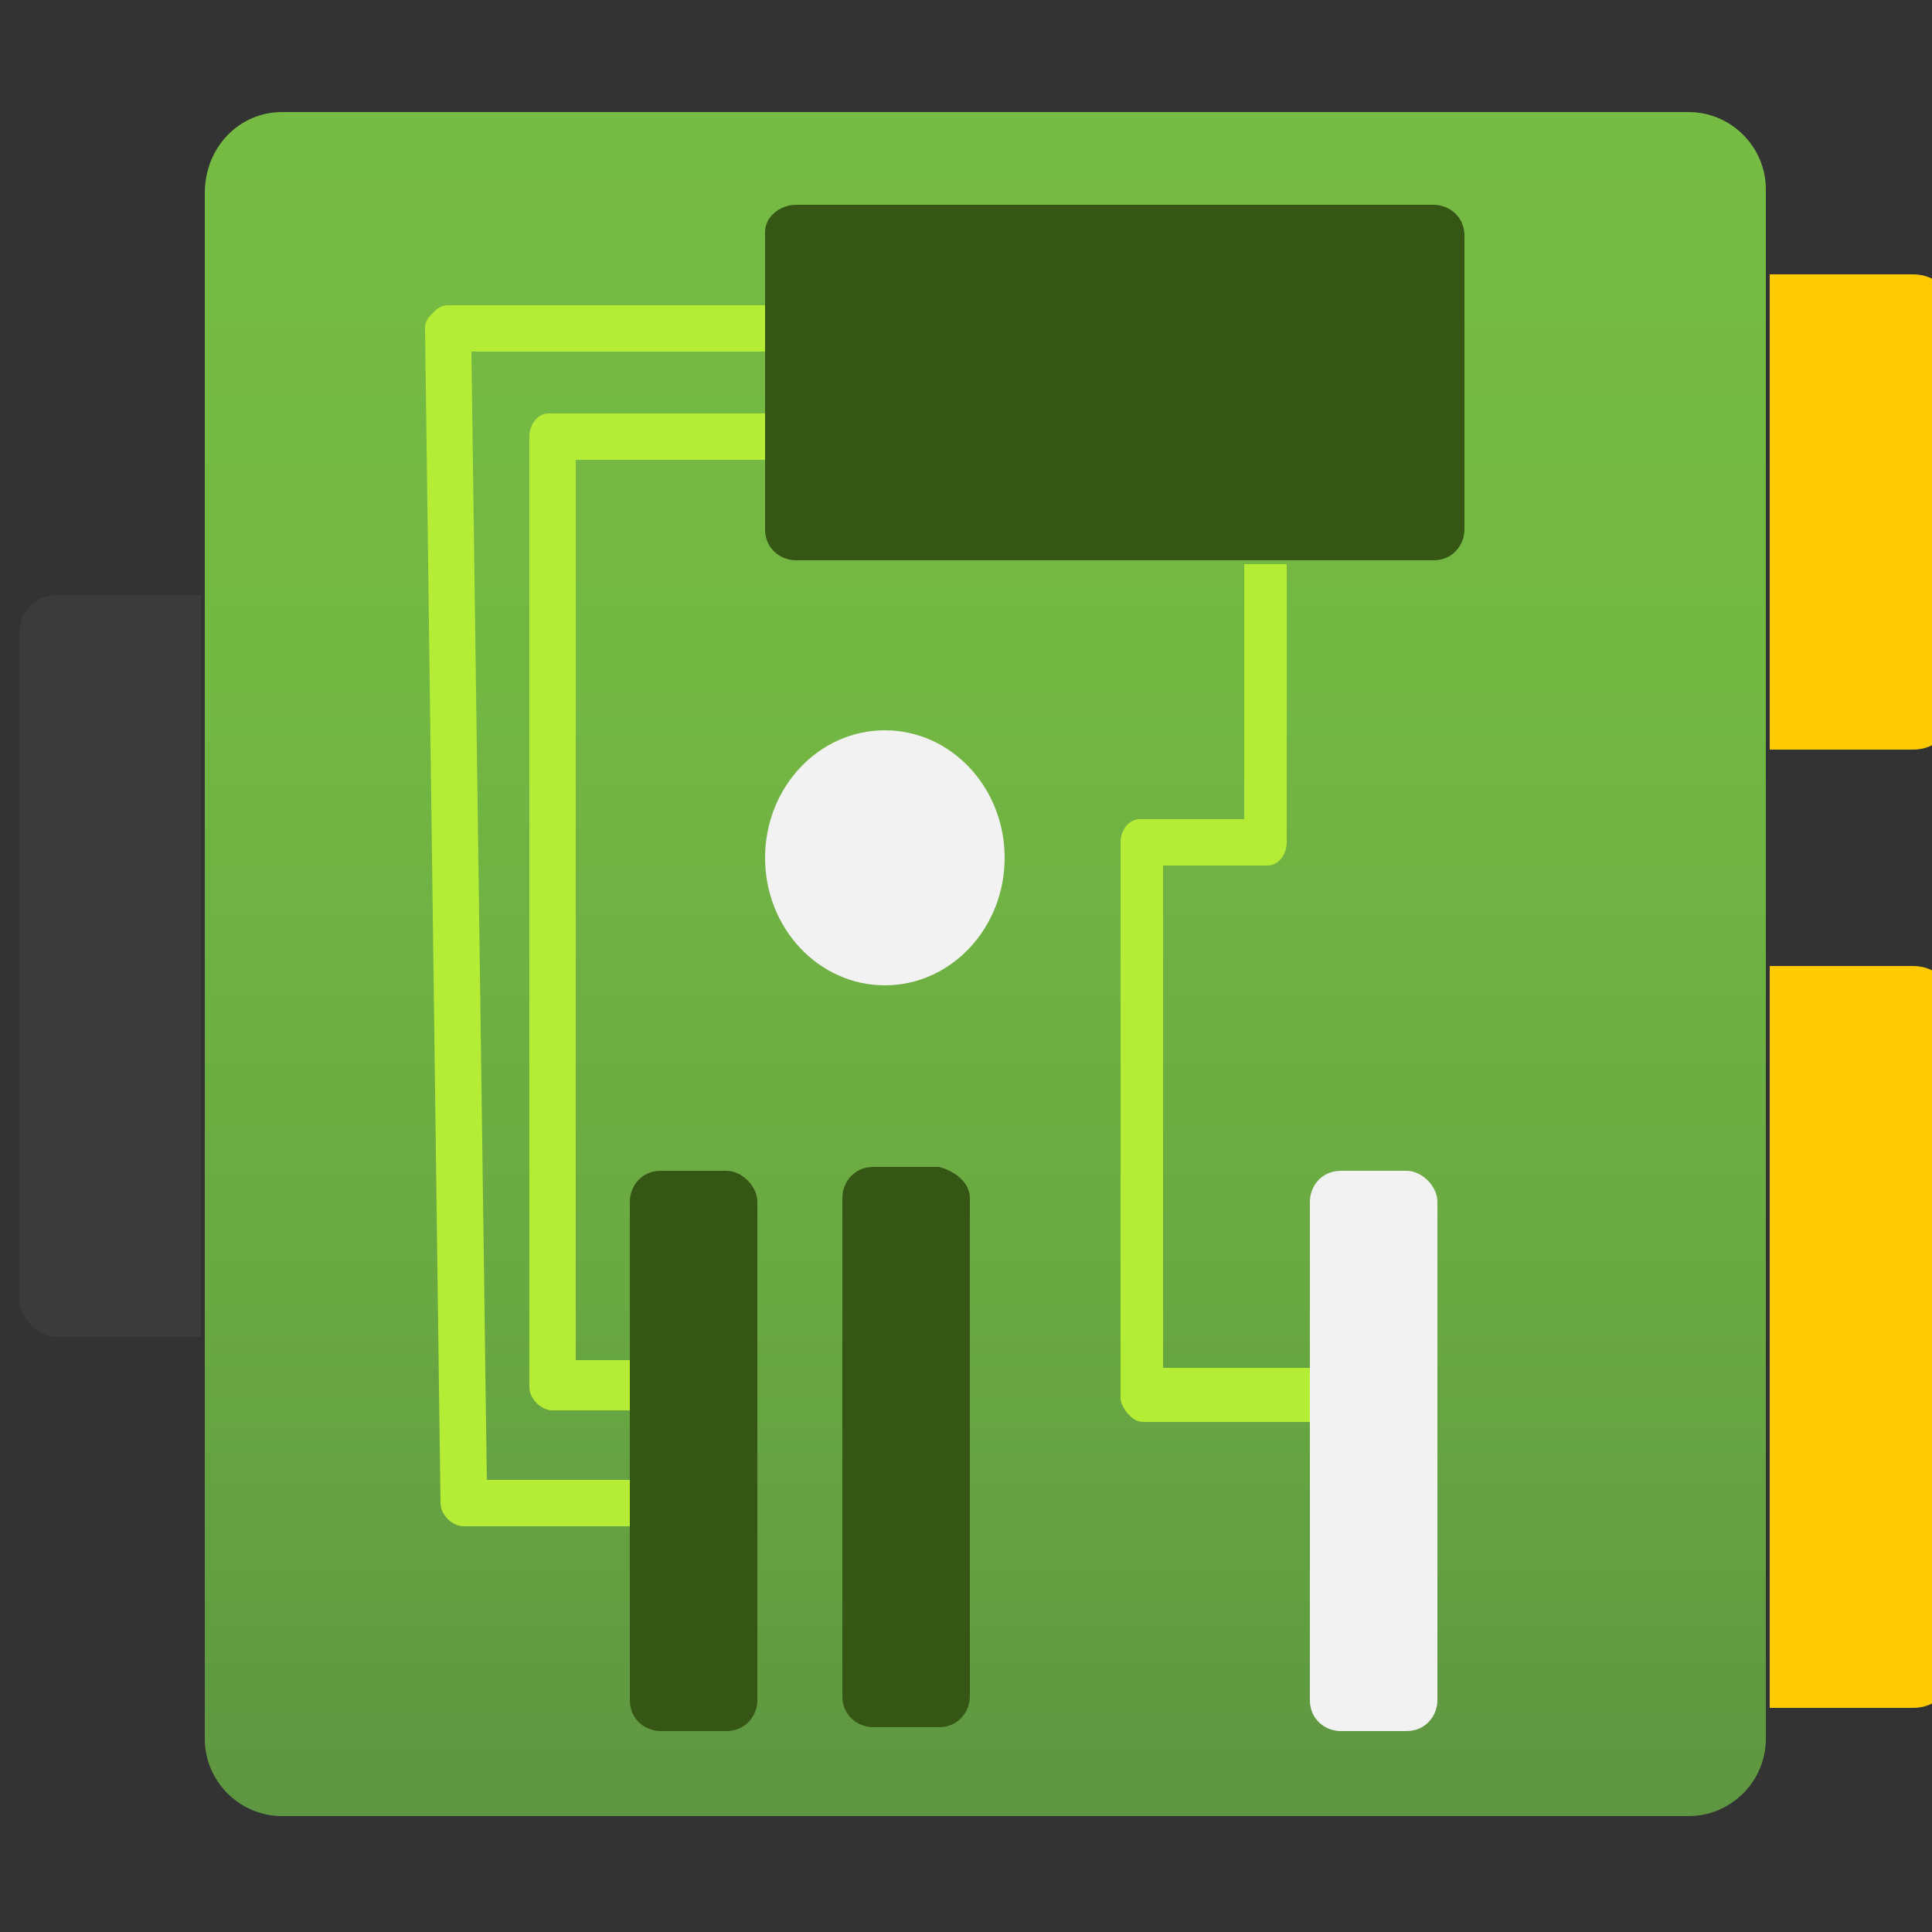 <svg xmlns="http://www.w3.org/2000/svg" xmlns:xlink="http://www.w3.org/1999/xlink" id="FxSymbol0-07b" x="0px" y="0px" viewBox="0 0 50 50" style="enable-background:new 0 0 50 50;" xml:space="preserve"><rect x="0" y="0" width="50" height="50" fill="#333333" stroke="none"/> <style type="text/css"> .st0{fill:#FFCA00;} .st1{fill:url(#SVGID_1_);} .st2{fill:#B4EC36;} .st3{fill:#365615;} .st4{fill:#F2F2F2;} .st5{fill:#3B3B3B;} </style> <g> <path class="st0" d="M45.8,7.1h3.7c0.6,0,1,0.4,1,1l0,0v10.3c0,0.6-0.4,1-1,1l0,0h-3.7C45.8,19.4,45.8,7.1,45.8,7.1z M45.8,25h3.7 c0.6,0,1,0.4,1,1l0,0v17.2c0,0.6-0.4,1-1,1l0,0h-3.7C45.8,44.2,45.8,25,45.8,25z"></path> <linearGradient id="SVGID_1_" gradientUnits="userSpaceOnUse" x1="25.529" y1="4.941" x2="25.529" y2="49.059" gradientTransform="matrix(1 0 0 -1 0 52)"> <stop offset="0" style="stop-color:#5E9641"></stop> <stop offset="0.34" style="stop-color:#6BAA42"></stop> <stop offset="0.67" style="stop-color:#73B743"></stop> <stop offset="1" style="stop-color:#76BB43"></stop> </linearGradient> <path class="st1" d="M7.3,2.9h36.4c1.1,0,2,0.9,2,2V45c0,1.1-0.9,2-2,2H7.3c-1.1,0-2-0.9-2-2V5C5.3,3.8,6.2,2.9,7.3,2.9z"></path> <path class="st2" d="M16.4,36.5h-2.1c-0.3,0-0.6-0.3-0.6-0.6c0,0,0,0,0,0V11.3c0-0.3,0.2-0.6,0.5-0.6c0,0,0,0,0,0H20 c0.3,0,0.6,0.2,0.6,0.6c0,0,0,0,0,0c0,0.3-0.2,0.6-0.6,0.6c0,0,0,0,0,0h-5.1v23.3h1.5c0.3,0,0.6,0.3,0.6,0.6c0,0,0,0,0,0 C16.9,36.2,16.7,36.4,16.4,36.5z"></path> <path class="st2" d="M16.7,39.5H12c-0.3,0-0.6-0.3-0.6-0.6c0,0,0,0,0,0L11,8.5c0-0.2,0.1-0.3,0.2-0.4c0.1-0.1,0.2-0.2,0.4-0.2H20 v1.2h-7.8l0.4,29.2h4.1V39.5z M34.3,36.8h-4.7c-0.2,0-0.3-0.1-0.4-0.2c-0.1-0.1-0.2-0.3-0.2-0.4V21.8c0-0.3,0.2-0.6,0.5-0.6 c0,0,0,0,0,0h2.7v-6.6h1.1v7.2c0,0.3-0.2,0.6-0.5,0.6h-2.7v13h4.1V36.8z"></path> <path class="st3" d="M20.6,5.3h16.5c0.4,0,0.8,0.3,0.8,0.8v7.6c0,0.4-0.3,0.8-0.8,0.8H20.6c-0.4,0-0.8-0.3-0.8-0.8V6 C19.8,5.6,20.2,5.3,20.6,5.3z"></path> <path class="st3" d="M25.1,31v12.9c0,0.4-0.3,0.8-0.8,0.8h-1.7c-0.4,0-0.8-0.3-0.8-0.8V31c0-0.4,0.3-0.8,0.8-0.8h1.7 C24.7,30.3,25.1,30.6,25.1,31z"></path> <path class="st3" d="M19.6,31.1V44c0,0.4-0.3,0.8-0.8,0.8h-1.7c-0.4,0-0.8-0.3-0.8-0.8V31.1c0-0.4,0.3-0.8,0.8-0.8h1.7 C19.2,30.3,19.6,30.7,19.6,31.1z"></path> <path class="st4" d="M37.2,31.1V44c0,0.4-0.3,0.8-0.8,0.8h-1.7c-0.4,0-0.8-0.3-0.8-0.8V31.1c0-0.4,0.3-0.8,0.8-0.8h1.7 C36.8,30.3,37.2,30.7,37.2,31.1z"></path> <ellipse class="st4" cx="22.9" cy="22.2" rx="3.1" ry="3.3"></ellipse> <path class="st5" d="M5.2,34.6H1.5c-0.5,0-0.9-0.4-1-0.9V16.4c0-0.6,0.4-1,1-1c0,0,0,0,0,0h3.7V34.6z"></path> </g> </svg>